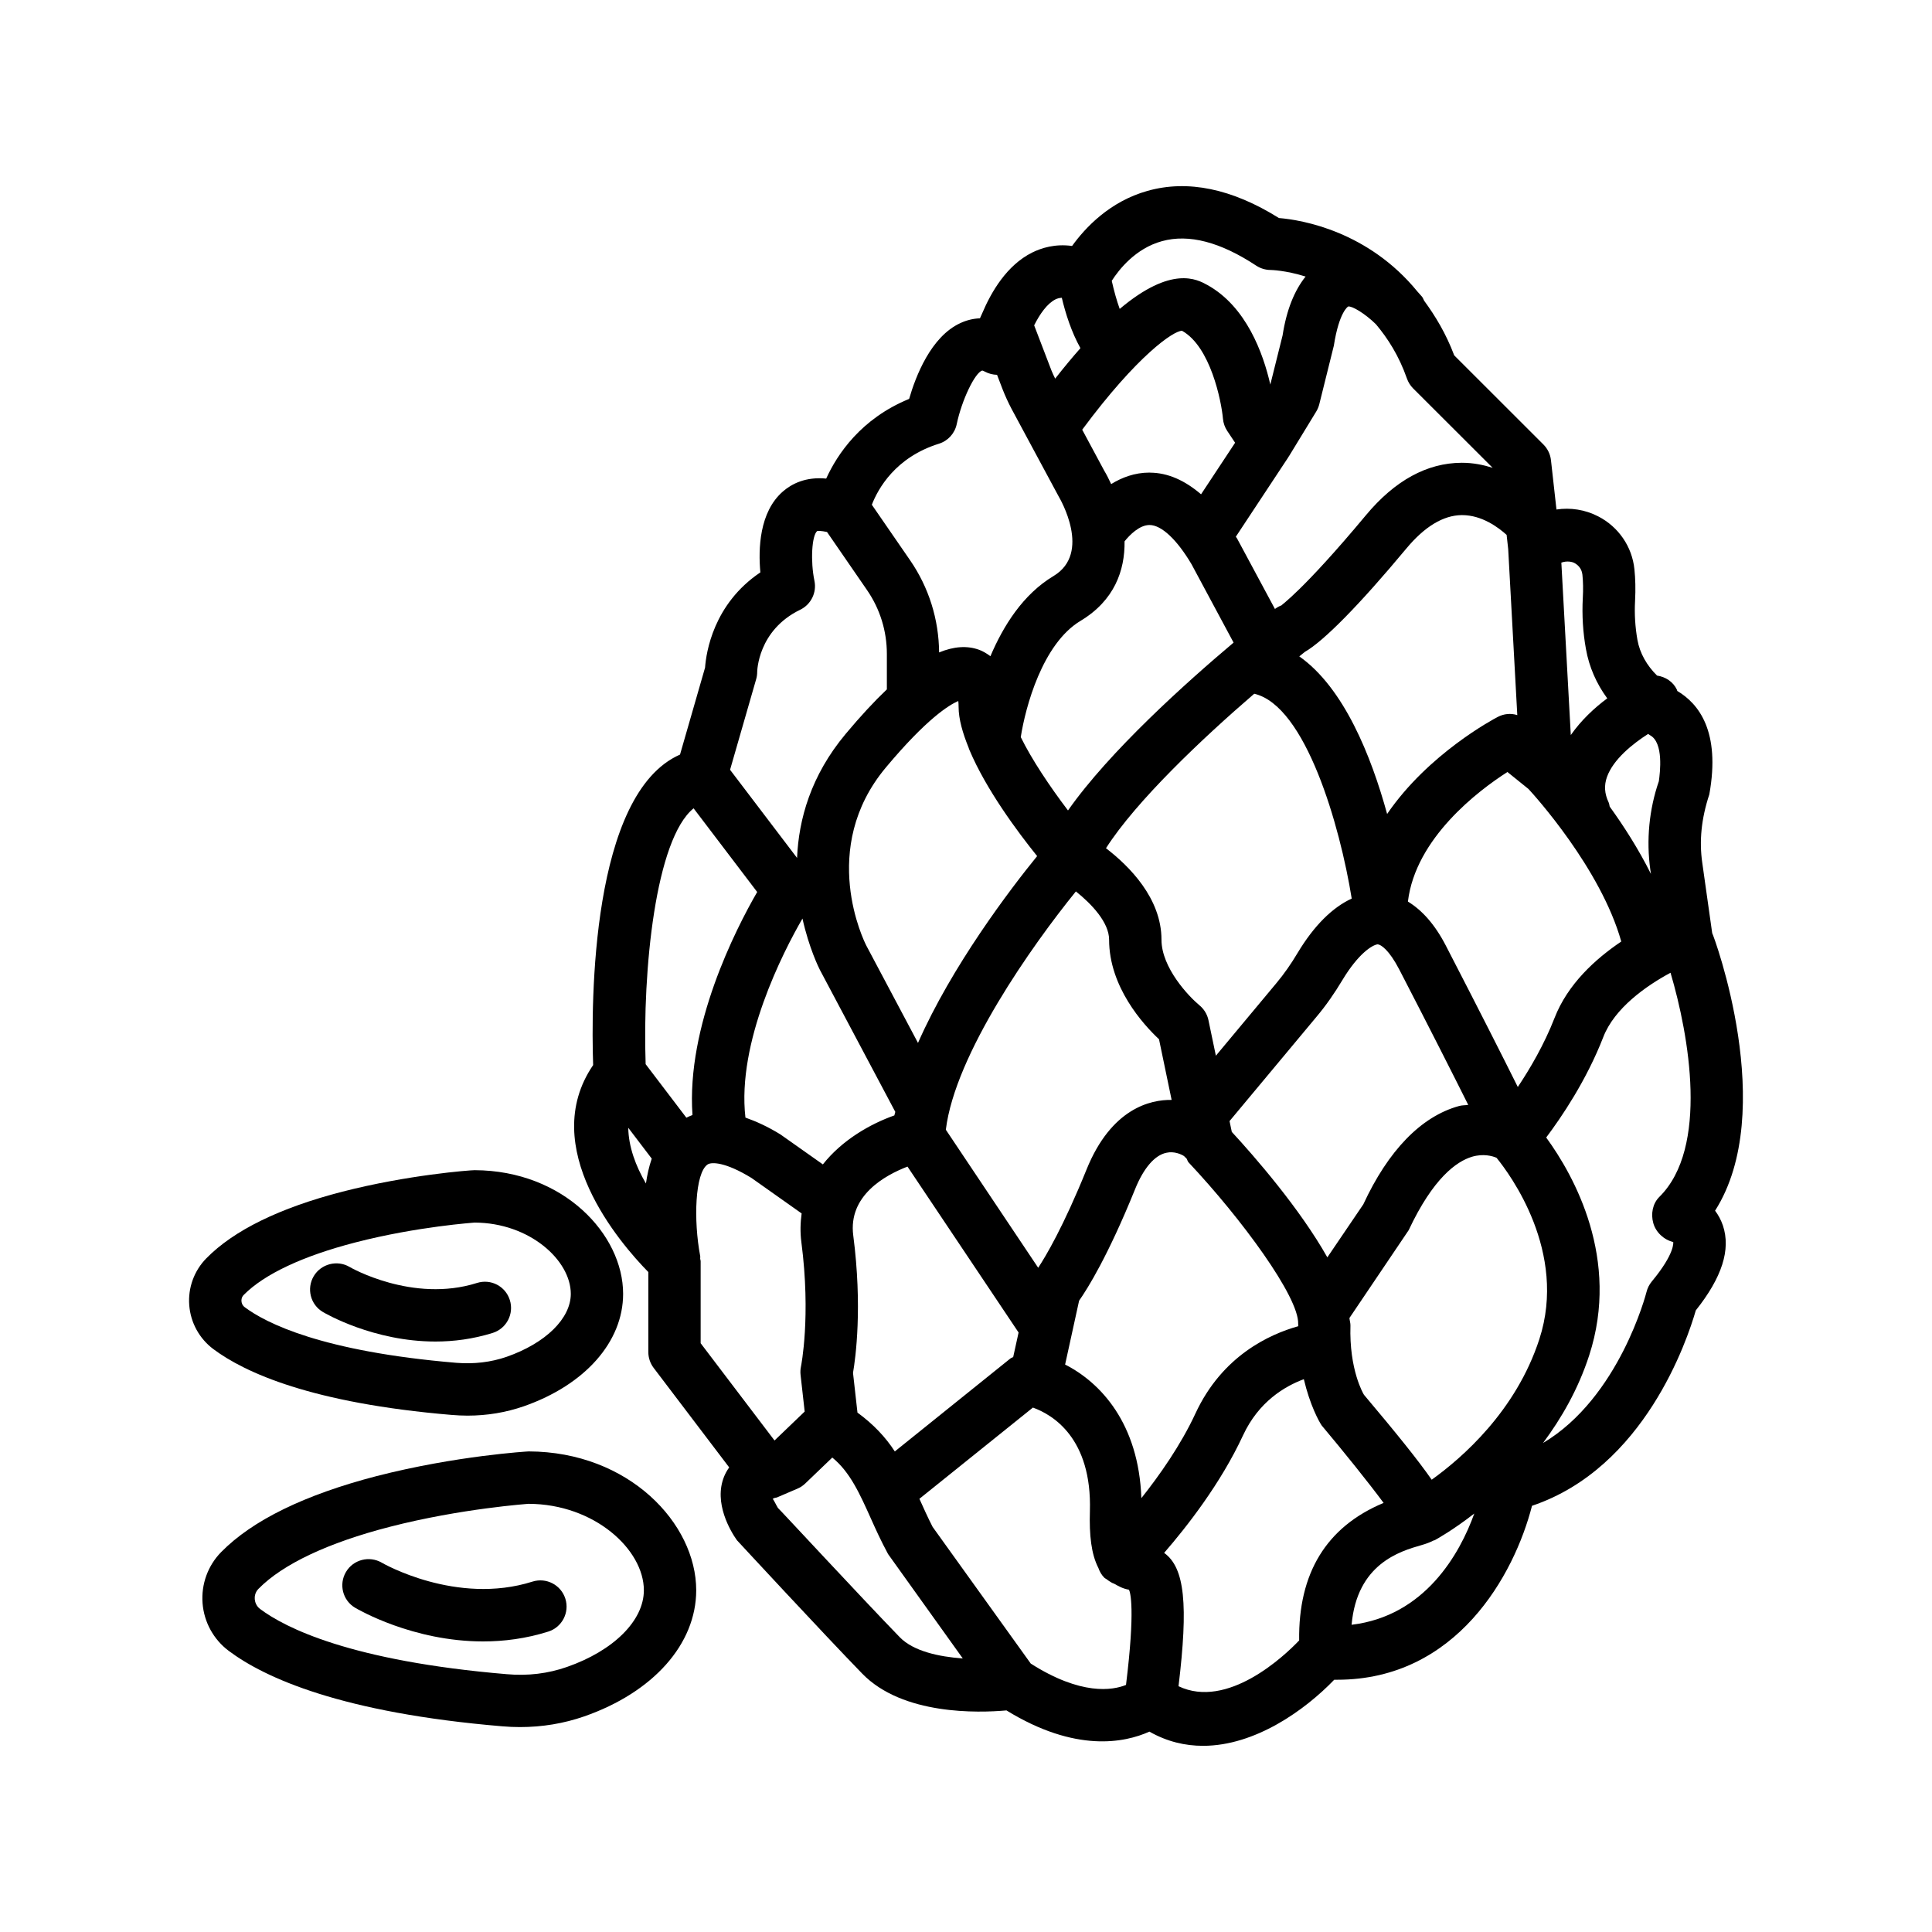 <?xml version="1.0" encoding="UTF-8"?>
<!-- Uploaded to: ICON Repo, www.svgrepo.com, Generator: ICON Repo Mixer Tools -->
<svg fill="#000000" width="800px" height="800px" version="1.1" viewBox="144 144 512 512" xmlns="http://www.w3.org/2000/svg">
 <g>
  <path d="m598.51 464.85c16.832-26.453-0.32-72.805-0.762-73.566l-2.641-18.711c-0.812-5.691-0.254-11.582 1.879-18.051 3.008-16.68-2.809-24.051-8.5-27.414-0.039-0.094-0.027-0.195-0.07-0.293-1.016-2.172-3.059-3.445-5.285-3.781-2.68-2.652-4.562-5.883-5.199-9.477-0.594-3.371-0.812-6.824-0.625-10.262 0.168-3.184 0.086-5.961-0.168-8.418-0.609-6.012-4.215-11.262-9.617-14.039-3.473-1.793-7.367-2.371-11.043-1.812l-1.457-13.059c-0.168-1.574-0.879-3.031-1.98-4.148l-23.66-23.641c-2.184-5.785-4.981-10.391-7.973-14.488-0.199-0.359-0.309-0.75-0.578-1.078-0.254-0.305-0.676-0.785-1.203-1.352-13.035-15.949-30.52-18.977-36.699-19.477-12.43-7.773-24.148-10.211-34.836-7.195-10.008 2.812-16.496 9.754-19.984 14.598-4.453-0.625-8.078 0.508-10.582 1.746-6.738 3.363-10.844 10.441-13.227 16.078-0.047 0.102-0.094 0.199-0.137 0.305-0.141 0.336-0.344 0.719-0.469 1.043-1.777 0.066-3.523 0.492-5.199 1.27-7.781 3.574-11.828 14.055-13.566 20.086-12.77 5.234-19.051 14.684-21.98 21.117-5.461-0.527-9.152 1.406-11.457 3.402-6.281 5.438-6.562 15.258-5.988 21.457-12.48 8.383-14.371 21.285-14.656 25.234l-6.637 23.047c-23.59 10.398-23.582 65.57-23.023 82.285-14.871 21.797 7.172 47.266 14.625 54.852v21.203c0 1.508 0.492 2.981 1.414 4.199l20.016 26.367c-0.633 0.879-1.066 1.727-1.348 2.422-2.844 6.977 1.734 14.531 3.387 16.867 0 0 22.66 24.504 33.211 35.359 10.738 11.059 30.812 10.414 38.23 9.754 18.289 11.246 31.297 8.586 37.883 5.621 4.676 2.66 9.469 3.762 14.207 3.762 13.82 0 27.027-9.469 34.77-17.512h0.797c31.617 0 46.91-27.773 51.617-46.098 29.82-10.023 41.137-43.914 43.406-51.785 6.961-8.754 9.316-16.121 7.18-22.508-0.512-1.488-1.223-2.793-2.07-3.91zm-17.738-126.35c0.184 0.102 0.328 0.25 0.516 0.352 3.641 1.965 2.641 9.906 2.32 12.191-2.59 7.504-3.352 15.613-2.254 23.473l0.164 1.086c-3.332-6.672-7.238-12.73-10.934-17.855-0.102-0.359-0.102-0.73-0.27-1.082-1.117-2.356-1.254-4.523-0.441-6.789 1.684-4.668 6.801-8.758 10.898-11.375zm-19.586-45.324c0.727 0.371 1.965 1.27 2.168 3.117 0.188 1.812 0.238 3.879 0.102 6.231-0.238 4.523 0.035 9.059 0.828 13.445 0.84 4.781 2.801 9.23 5.656 13.105-3.348 2.473-6.879 5.742-9.664 9.727l-2.504-45.699c1.523-0.547 2.875-0.203 3.414 0.074zm12.465 100.34c-6.848 4.613-14.199 11.277-17.695 20.289-2.727 7.012-6.504 13.445-9.723 18.258-3.894-7.824-10.16-20.219-19.07-37.461-2.906-5.625-6.301-9.387-10.051-11.676 2.008-16.793 18.664-29.414 26.375-34.336l5.582 4.504c1.426 1.535 19.145 21.039 24.582 40.422zm-192.39 45.145c-0.055 0.305-0.195 0.633-0.246 0.938-6.375 2.25-13.84 6.516-18.945 12.98l-11.258-7.949c-3.289-2.031-6.34-3.418-9.266-4.457-2.305-20 10.02-43.949 15.113-52.746 1.738 7.816 4.344 13.07 4.625 13.613zm-2.496-91.273c10.805-12.922 16.766-16.578 19.188-17.613 0.051 0.406 0.086 0.934 0.086 1.574 0 3.211 1.082 6.914 2.633 10.742 0.066 0.254 0.172 0.48 0.266 0.723 4.394 10.402 12.719 21.617 17.914 28.062-7.176 8.812-22.586 29.086-31.574 49.508l-13.691-25.785c-0.539-1.031-12.824-25.703 5.18-47.211zm-8.645 124.03c-1.379-10.574 8.398-15.953 14.375-18.258l29.438 43.969-1.43 6.508c-0.238 0.148-0.523 0.199-0.746 0.379l-30.625 24.633c-2.438-3.777-5.695-7.234-9.898-10.297l-1.18-10.527c0.684-3.977 2.527-17.473 0.066-36.406zm24.535-28.027c2.426-19.961 22.848-48.832 34.465-63.156 4.223 3.371 8.801 8.246 8.801 12.789 0 12.516 9.027 22.457 13.227 26.387l3.344 16.078c-5.57-0.102-15.988 2.219-22.551 18.453-6.152 15.199-10.855 23.062-12.809 26.031zm57.148-50.363c0-11.012-8.586-19.539-14.707-24.238 7.984-12.5 25.492-29.066 39.289-40.941 13.629 3.16 22.723 34.961 25.832 54.281-5.074 2.34-9.961 7.109-14.379 14.473-1.66 2.793-3.523 5.488-5.641 8.012l-15.98 19.164-1.969-9.441c-0.32-1.539-1.188-2.945-2.406-3.945-2.793-2.309-10.039-9.914-10.039-17.363zm41.035 20.488c2.59-3.066 4.859-6.367 6.91-9.789 4.234-7.043 7.926-9.297 9.332-9.469 0.863 0.035 3.047 1.473 5.758 6.707 8.359 16.164 14.352 28.023 18.258 35.84-0.836 0.137-1.559 0.059-2.441 0.301-10.094 2.777-18.797 11.871-25.367 26.062l-9.531 14.043c-7.32-12.984-19.324-26.758-25.32-33.246l-0.598-2.863zm50.848-124 2.41 44c-1.695-0.559-3.574-0.371-5.199 0.492-1.051 0.543-18.391 9.738-29.297 25.707-4.215-15.359-11.453-33.445-23.277-41.766 0.453-0.359 1.051-0.855 1.465-1.18 5.062-2.914 14.48-12.48 26.875-27.367 4.859-5.844 9.805-8.84 14.684-8.891h0.137c5.301 0 9.688 3.344 11.785 5.242zm-50.055-38.426 3.844-15.461c1.406-9.027 3.777-10.383 3.793-10.398 0.992-0.215 4.449 1.836 7.367 4.699 3.164 3.773 6.086 8.324 8.211 14.371 0.34 0.98 0.898 1.863 1.625 2.609l21.09 21.059c-2.488-0.773-5.16-1.328-8.082-1.328h-0.137c-9.18 0.035-17.699 4.707-25.352 13.887-16.867 20.238-22.559 23.879-22.355 23.879h0.016c-0.648 0.23-1.23 0.574-1.781 0.977l-10.039-18.688c-0.102-0.176-0.219-0.289-0.324-0.461l13.922-21.078c0.031-0.047 0.031-0.098 0.059-0.145 0.02-0.031 0.059-0.043 0.078-0.074l7.266-11.906c0.363-0.605 0.633-1.266 0.801-1.941zm-41.676-43.184c7.113-1.965 15.477 0.238 24.945 6.488 1.133 0.746 2.473 1.152 3.828 1.152 0.098 0 3.981 0.082 9.266 1.742-2.922 3.648-5.043 8.766-6.098 15.602l-3.25 13.023c-1.879-8.246-6.336-20.625-16.648-26.367-2.797-1.543-9.5-5.266-23.266 6.32-0.797-2.199-1.516-4.789-2.109-7.445 1.879-2.941 6.273-8.59 13.332-10.516zm5.266 23.762h0.035c7.519 4.184 10.414 18.578 10.84 23.301 0.102 1.152 0.492 2.269 1.133 3.234l2.086 3.129-9.023 13.664c-4.273-3.66-8.785-5.719-13.551-5.738-0.035-0.016-0.066-0.016-0.102-0.016-3.973 0-7.356 1.316-10.172 3.047-0.605-1.324-1.238-2.559-1.867-3.606l-5.805-10.805c14.66-19.781 24.219-26.211 26.426-26.211zm-15.199 55.789c1.336-1.676 3.945-4.324 6.613-4.324h0.016c3.168 0.016 7.266 3.894 11.109 10.383l11.152 20.781c-12.566 10.586-32.875 28.797-43.883 44.484-4.812-6.336-9.645-13.566-12.516-19.441 1.234-7.918 5.727-24.73 15.828-30.801 9-5.402 11.785-13.375 11.68-21.082zm-18.297-64.125c0.43-0.211 0.984-0.375 1.664-0.418 0.961 4.086 2.547 9.086 4.938 13.352-2.113 2.391-4.336 5.055-6.695 8.07-0.336-0.715-0.711-1.426-0.988-2.156l-4.582-11.965c1.496-2.981 3.434-5.773 5.664-6.883zm-30.906 38.258c2.406-0.746 4.215-2.742 4.727-5.215 1.32-6.316 4.809-13.598 6.742-14.176 0.066 0 0.32 0.066 0.746 0.305 1.008 0.535 2.098 0.801 3.191 0.828l1.469 3.828c0.695 1.777 1.488 3.508 2.387 5.215l12.465 23.168c0.355 0.609 8.824 15.004-1.34 21.102-8.117 4.871-13.309 13.203-16.738 21.258-1.059-0.797-2.106-1.379-2.992-1.699-3.164-1.152-6.684-0.91-10.605 0.699-0.078-8.777-2.723-17.223-7.699-24.441l-10.129-14.699c1.629-4.203 6.215-12.562 17.777-16.172zm-48.426 62.387c0.18-0.609 0.27-1.27 0.27-1.914 0-0.102 0.137-11.023 11.398-16.477 2.863-1.387 4.422-4.555 3.769-7.672-1.074-5.164-0.711-11.957 0.719-13.176 0.094-0.086 1.086-0.082 2.613 0.242l10.578 15.355c3.453 4.996 5.285 10.871 5.285 16.969v9.391c-3.387 3.219-7.012 7.129-10.898 11.777-9.281 11.09-12.461 22.691-12.902 32.887l-17.754-23.359zm-29.215 133.66c-2.727-4.641-4.609-9.762-4.684-14.762l6.223 8.176c-0.73 2.109-1.215 4.324-1.539 6.586zm10.715-17.434-10.793-14.188c-0.867-24.93 2.621-59.641 12.707-67.801l16.852 22.176c-5.762 9.957-18.805 35.586-17.148 59.109-0.559 0.191-1.086 0.449-1.617 0.703zm3.785 59.766v-21.777c0-0.211-0.109-0.395-0.125-0.602-0.02-0.238 0.055-0.461 0.008-0.699-1.812-9.586-1.371-22 1.941-24.285 1.023-0.711 4.707-0.695 11.66 3.574l13.277 9.391c-0.324 2.394-0.426 4.906-0.066 7.648 2.566 19.711-0.086 32.801-0.109 32.922-0.152 0.727-0.195 1.473-0.109 2.219l1.09 9.715-7.992 7.668zm52.762 77.902c-10.289-10.602-32.16-34.242-32.277-34.242-0.465-0.727-1.125-2.219-1.406-2.406 0.176-0.043 0.297-0.188 0.469-0.242 0.223-0.07 0.457-0.051 0.676-0.145l5.41-2.32c0.762-0.32 1.465-0.781 2.066-1.355l7.188-6.894c4.727 3.859 7.266 9.551 10.348 16.426 1.219 2.711 2.465 5.488 4.43 9.145l19.801 27.668c-6.285-0.449-13.07-1.895-16.703-5.633zm59.961 12.652c-3.578 1.461-11.941 2.82-25.242-5.66l-26.008-36.223c-1.281-2.5-2.406-5.008-3.5-7.441l30.078-24.176c5.234 1.879 15.664 8.078 15.105 27.434-0.195 6.375 0.363 11.414 2.238 15.047 0.332 0.945 0.824 1.844 1.574 2.598 0.203 0.203 0.465 0.285 0.688 0.457 0.402 0.355 0.906 0.625 1.375 0.918 0.18 0.082 0.352 0.152 0.535 0.215 1.18 0.652 2.316 1.336 3.941 1.594 0.336 0.645 1.715 4.984-0.785 25.238zm4.07-49.496c-0.695-19.805-10.793-30.617-20.207-35.41l1.863-8.5c0.004-0.02 0.008-0.035 0.012-0.055l1.832-8.367c2.254-3.199 7.688-11.891 14.836-29.551 2.254-5.59 5.215-9.027 8.316-9.652 2.016-0.457 3.93 0.391 4.707 0.914 0.137 0.27 0.449 0.367 0.613 0.613 0.219 0.328 0.266 0.742 0.539 1.027 14.141 15.039 29.262 35.684 29.043 42.777-0.008 0.238 0.039 0.402 0.035 0.633-7.644 2.144-20.148 7.824-27.246 23.109-3.891 8.395-9.496 16.352-14.344 22.461zm41.82 37.703c-4.031 4.246-19.031 18.301-31.973 12.137 2.602-21.559 1.691-31.395-3.812-35.336 5.973-6.887 15.008-18.41 20.906-31.141 4.156-8.957 11.086-13.023 16.117-14.891 1.613 6.848 4.008 11.211 4.731 12.262 5.859 6.977 12.379 15.09 16.41 20.523-15.25 6.371-22.617 18.699-22.379 36.445zm13.895-4.148c1.426-16.105 12.738-19.465 18.523-21.113 1.203-0.34 2.219-0.719 3.184-1.215 0.094-0.047 0.195-0.023 0.289-0.074 0.457-0.242 4.766-2.602 10.52-7.082-3.84 10.691-13.094 27.164-32.516 29.484zm21.227-38.441c-3.555-5.117-9.215-12.152-17.957-22.52-0.168-0.27-3.945-6.621-3.574-18.359 0.02-0.609-0.219-1.336-0.27-1.977l15.699-23.273c6.504-13.852 12.703-18.223 16.766-19.457 3.016-0.898 5.438-0.203 6.519 0.27 3.539 4.336 18.848 24.98 11.348 48.062-6.199 19.086-20.5 31.484-28.531 37.254zm58.723-68.008c0.676 2.438 2.828 4.438 5.285 5.012 0 0.035 0.559 2.945-5.672 10.449-0.676 0.812-1.152 1.762-1.406 2.777-0.074 0.32-7.203 28.023-27.426 40.039 4.844-6.512 9.285-14.152 12.234-23.223 8.281-25.508-3.973-47.559-11.395-57.734 4.027-5.359 10.664-15.113 15.137-26.637 2.957-7.629 11.301-13.531 17.812-17.027 4.926 16.652 10.195 46.43-2.961 59.398-1.797 1.781-2.289 4.523-1.609 6.945z"/>
  <path d="m284.09 528.64c-0.152 0-19.172 1.117-40.262 6.535h-0.008c-19.07 4.945-32.938 11.719-41.219 20.152-3.508 3.574-5.301 8.5-4.922 13.531 0.391 5.027 2.922 9.637 6.953 12.648 9.551 7.148 29.883 16.41 72.5 19.984 1.566 0.137 3.125 0.203 4.664 0.203 5.902 0 11.609-0.949 17.02-2.828 18.316-6.383 29.688-19.188 29.688-33.43 0-17.695-17.836-36.711-44.414-36.797zm10.16 57.121c-4.981 1.746-10.371 2.422-15.969 1.914-41.406-3.488-58.715-12.312-65.344-17.273-1.125-0.848-1.371-2-1.422-2.609-0.043-0.594 0.016-1.762 0.992-2.742 6.394-6.519 18.426-12.211 34.785-16.426 18.918-4.879 36.902-6.098 36.773-6.098 17.492 0.051 30.566 12.145 30.566 22.914 0 8.023-8 16-20.383 20.32z"/>
  <path d="m285.12 563.14c-20.145 6.383-39.746-4.879-39.941-5.012-3.301-1.914-7.562-0.828-9.492 2.457-1.949 3.285-0.871 7.535 2.414 9.484 0.781 0.457 15.277 8.926 33.922 8.926 5.481 0 11.32-0.727 17.281-2.609 3.648-1.152 5.672-5.062 4.523-8.703-1.145-3.664-5.047-5.695-8.707-4.543z"/>
  <path d="m263.68 518.97c1.414 0.117 2.82 0.188 4.215 0.188 5.164 0 10.168-0.828 14.945-2.488 16.215-5.672 26.293-17.086 26.293-29.789 0-15.75-15.793-32.684-39.332-32.77-1.32 0-17.781 1.254-35.047 5.691h-0.008c-16.648 4.301-28.781 10.246-36.062 17.664-3.234 3.285-4.887 7.824-4.531 12.43 0.355 4.621 2.684 8.855 6.375 11.617 8.352 6.246 26.082 14.344 63.152 17.457zm-55.105-31.785c5.418-5.504 15.664-10.328 29.645-13.938 16.461-4.25 31.719-5.25 31.559-5.25 14.59 0.051 25.488 10.008 25.488 18.883 0 6.535-6.672 13.074-16.984 16.68-4.199 1.457-8.723 1.98-13.422 1.594-35.59-2.996-50.375-10.516-56.027-14.75-0.668-0.508-0.812-1.203-0.84-1.559-0.035-0.375 0.004-1.066 0.582-1.66z"/>
  <path d="m229.55 491.68c0.688 0.406 13.43 7.84 29.84 7.84 4.816 0 9.949-0.645 15.191-2.285 3.656-1.152 5.68-5.047 4.531-8.703-1.145-3.656-4.996-5.691-8.695-4.539-17.027 5.402-33.633-4.133-33.793-4.25-3.269-1.914-7.543-0.812-9.484 2.457-1.949 3.297-0.875 7.531 2.41 9.48z"/>
 </g>
</svg>